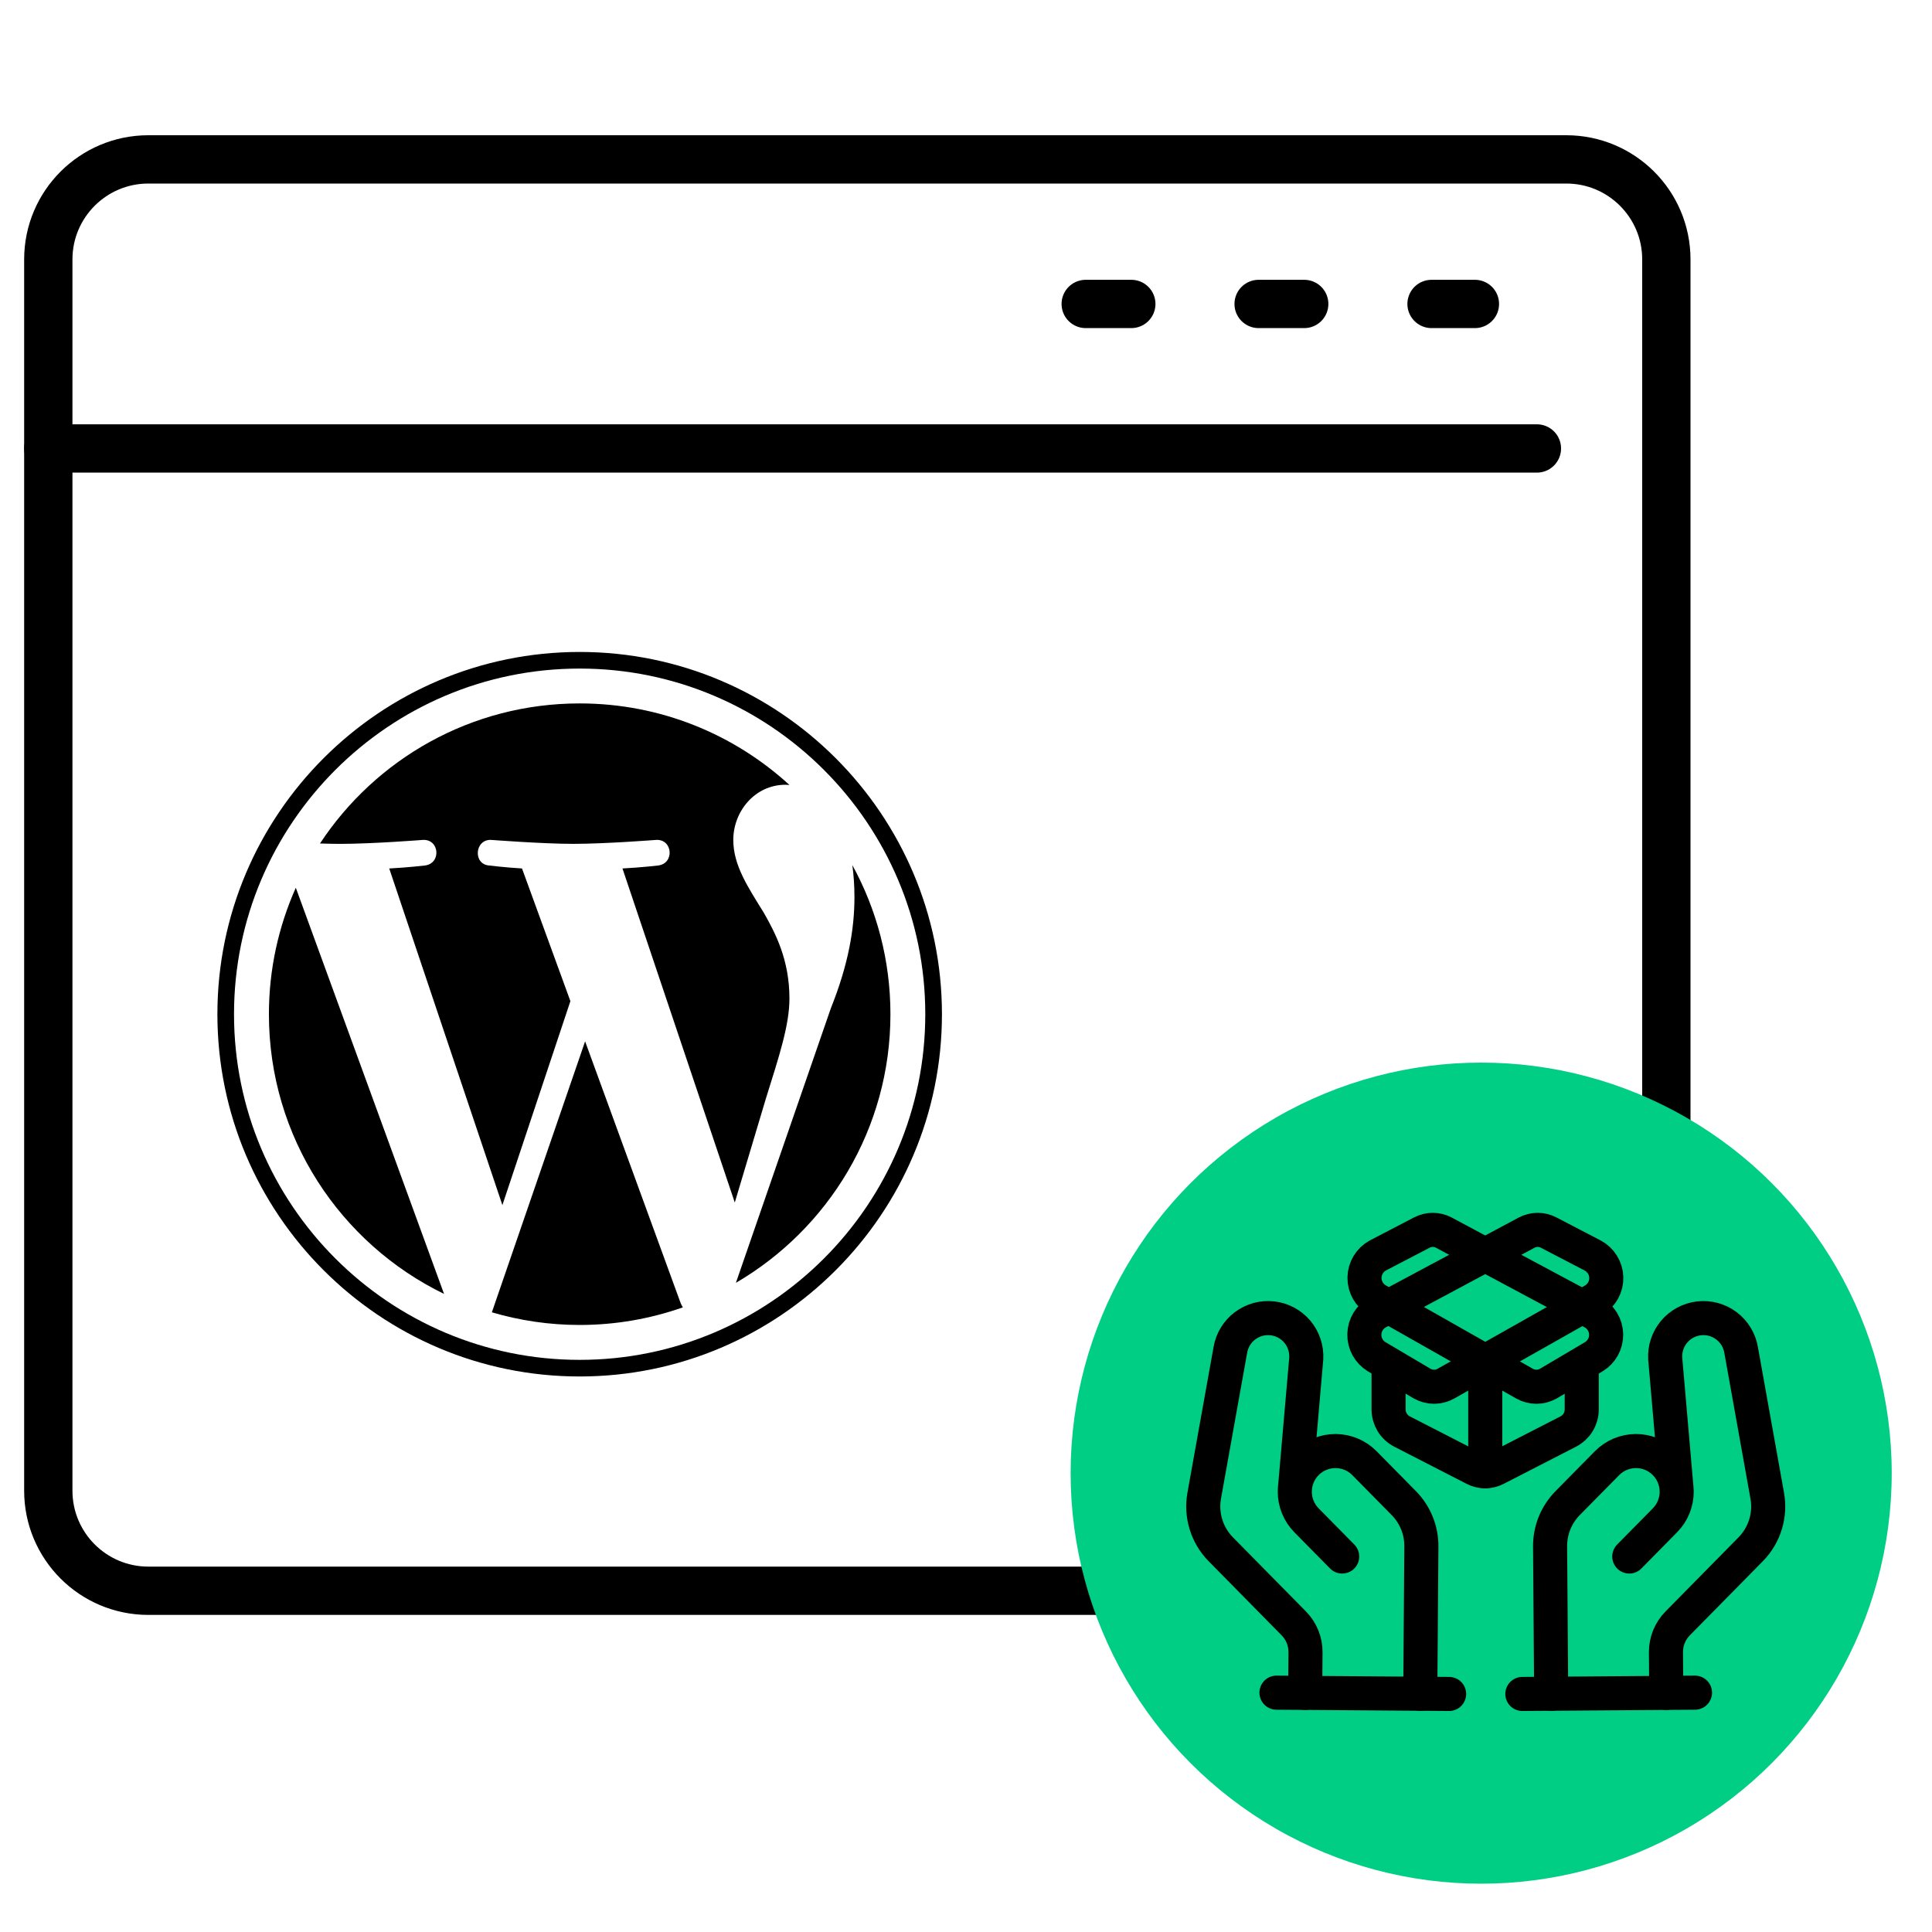 <svg width="80" height="80" viewBox="0 0 80 80" fill="none" xmlns="http://www.w3.org/2000/svg">
<path d="M50 65.87H6.143C3.855 65.87 2 64.015 2 61.727V10.742C2 8.454 3.855 6.6 6.143 6.6H64.857C67.145 6.6 69 8.454 69 10.742V47.95" stroke="black" stroke-width="2" stroke-linecap="round" stroke-linejoin="round"/>
<path d="M63.64 18.57H2" stroke="black" stroke-width="2" stroke-linecap="round" stroke-linejoin="round"/>
<path d="M61.073 12.586H59.277" stroke="black" stroke-width="2" stroke-linecap="round" stroke-linejoin="round"/>
<path d="M54.005 12.586H52.117" stroke="black" stroke-width="2" stroke-linecap="round" stroke-linejoin="round"/>
<path d="M46.845 12.586H44.957" stroke="black" stroke-width="2" stroke-linecap="round" stroke-linejoin="round"/>
<circle cx="61.332" cy="61" r="17" fill="#00CE84"/>
<g clip-path="url(#clip0_1359_3064)">
<path d="M65.955 54.343L59.781 51.038C59.642 50.965 59.486 50.926 59.328 50.926C59.171 50.926 59.015 50.965 58.876 51.038L57.051 51.988C56.887 52.078 56.749 52.211 56.653 52.371C56.556 52.532 56.504 52.716 56.501 52.903C56.498 53.091 56.546 53.276 56.638 53.439C56.73 53.602 56.864 53.738 57.026 53.833L63.135 57.297C63.284 57.379 63.45 57.423 63.62 57.423C63.79 57.423 63.957 57.379 64.105 57.297L66 56.177C66.158 56.08 66.289 55.943 66.378 55.78C66.467 55.617 66.511 55.433 66.507 55.247C66.502 55.061 66.449 54.88 66.352 54.721C66.255 54.562 66.118 54.432 65.955 54.343Z" stroke="black" stroke-width="1.411" stroke-linecap="round" stroke-linejoin="round"/>
<path d="M57.046 54.343L63.22 51.038C63.359 50.965 63.515 50.926 63.672 50.926C63.83 50.926 63.986 50.965 64.125 51.038L65.95 51.988C66.115 52.076 66.255 52.206 66.354 52.366C66.453 52.525 66.508 52.708 66.513 52.896C66.518 53.084 66.473 53.269 66.383 53.434C66.293 53.598 66.16 53.736 65.999 53.833L59.866 57.297C59.717 57.379 59.55 57.423 59.381 57.423C59.211 57.423 59.044 57.379 58.896 57.297L57.001 56.177C56.843 56.08 56.712 55.943 56.623 55.78C56.534 55.617 56.49 55.433 56.495 55.247C56.499 55.061 56.552 54.88 56.649 54.721C56.746 54.562 56.883 54.432 57.046 54.343Z" stroke="black" stroke-width="1.411" stroke-linecap="round" stroke-linejoin="round"/>
<path d="M61.501 60.923V56.424" stroke="black" stroke-width="1.411" stroke-linecap="round" stroke-linejoin="round"/>
<path d="M65.496 56.676V58.36C65.497 58.549 65.445 58.734 65.347 58.896C65.249 59.057 65.109 59.188 64.942 59.275L61.942 60.815C61.805 60.886 61.652 60.924 61.497 60.924C61.342 60.924 61.19 60.886 61.052 60.815L58.053 59.275C57.886 59.188 57.745 59.057 57.647 58.896C57.55 58.734 57.498 58.549 57.498 58.36V56.676" stroke="black" stroke-width="1.411" stroke-linecap="round" stroke-linejoin="round"/>
<path d="M64.231 70.136L64.186 64.036C64.18 63.366 64.441 62.721 64.911 62.243L66.543 60.587C66.857 60.269 67.284 60.088 67.731 60.085C68.177 60.081 68.607 60.256 68.926 60.569C69.244 60.883 69.425 61.31 69.428 61.757C69.431 62.204 69.257 62.634 68.943 62.952L67.465 64.452M69.422 61.65L68.953 56.256C68.929 55.852 69.062 55.453 69.322 55.143C69.583 54.833 69.953 54.635 70.356 54.589C70.758 54.544 71.163 54.654 71.487 54.898C71.811 55.141 72.029 55.5 72.096 55.899L73.177 61.932C73.249 62.327 73.225 62.734 73.107 63.118C72.99 63.502 72.783 63.853 72.503 64.141L69.47 67.22C69.313 67.378 69.19 67.566 69.107 67.772C69.023 67.978 68.982 68.198 68.984 68.421L68.996 70.1" stroke="black" stroke-width="1.411" stroke-linecap="round" stroke-linejoin="round"/>
<path d="M63.037 70.143L70.186 70.09" stroke="black" stroke-width="1.411" stroke-linecap="round" stroke-linejoin="round"/>
<path d="M58.811 70.136L58.856 64.036C58.862 63.366 58.601 62.721 58.131 62.243L56.499 60.587C56.185 60.269 55.758 60.088 55.311 60.085C54.864 60.081 54.435 60.256 54.116 60.569C53.798 60.883 53.617 61.31 53.614 61.757C53.611 62.204 53.785 62.634 54.099 62.952L55.577 64.452M53.62 61.65L54.089 56.256C54.112 55.852 53.98 55.453 53.72 55.143C53.459 54.833 53.089 54.635 52.686 54.589C52.284 54.544 51.879 54.654 51.555 54.898C51.231 55.141 51.013 55.5 50.946 55.899L49.864 61.932C49.793 62.327 49.817 62.734 49.935 63.118C50.052 63.502 50.259 63.853 50.539 64.141L53.572 67.22C53.729 67.378 53.852 67.566 53.935 67.772C54.019 67.978 54.06 68.198 54.058 68.421L54.045 70.1" stroke="black" stroke-width="1.411" stroke-linecap="round" stroke-linejoin="round"/>
<path d="M60.005 70.143L52.856 70.09" stroke="black" stroke-width="1.411" stroke-linecap="round" stroke-linejoin="round"/>
</g>
<g clip-path="url(#clip1_1359_3064)">
<path d="M11.135 41.997C11.135 47.09 14.095 51.492 18.387 53.578L12.249 36.76C11.535 38.36 11.135 40.131 11.135 41.997Z" fill="black"/>
<path d="M32.689 41.345C32.689 39.755 32.117 38.654 31.628 37.796C30.975 36.736 30.364 35.839 30.364 34.779C30.364 33.596 31.261 32.495 32.525 32.495C32.582 32.495 32.636 32.502 32.691 32.505C30.402 30.408 27.352 29.127 24.002 29.127C19.506 29.127 15.551 31.433 13.25 34.927C13.552 34.936 13.836 34.943 14.078 34.943C15.424 34.943 17.508 34.779 17.508 34.779C18.201 34.738 18.283 35.757 17.59 35.839C17.59 35.839 16.893 35.921 16.117 35.962L20.803 49.901L23.619 41.455L21.615 35.961C20.922 35.921 20.265 35.839 20.265 35.839C19.572 35.798 19.653 34.738 20.346 34.779C20.346 34.779 22.472 34.942 23.736 34.942C25.082 34.942 27.166 34.779 27.166 34.779C27.86 34.738 27.941 35.757 27.248 35.839C27.248 35.839 26.549 35.921 25.775 35.961L30.426 49.794L31.709 45.505C32.265 43.725 32.689 42.447 32.689 41.345Z" fill="black"/>
<path d="M24.228 43.121L20.367 54.34C21.52 54.679 22.739 54.864 24.002 54.864C25.501 54.864 26.938 54.605 28.276 54.135C28.241 54.08 28.21 54.021 28.184 53.958L24.228 43.121Z" fill="black"/>
<path d="M35.294 35.822C35.349 36.232 35.381 36.672 35.381 37.145C35.381 38.451 35.137 39.919 34.402 41.755L30.472 53.119C34.297 50.888 36.871 46.744 36.871 41.996C36.871 39.759 36.299 37.655 35.294 35.822Z" fill="black"/>
<path d="M24.002 26.996C15.731 26.996 9.002 33.725 9.002 41.996C9.002 50.268 15.731 56.997 24.002 56.997C32.273 56.997 39.004 50.268 39.004 41.996C39.003 33.725 32.273 26.996 24.002 26.996ZM24.002 56.309C16.111 56.309 9.69 49.888 9.69 41.996C9.69 34.104 16.11 27.684 24.002 27.684C31.894 27.684 38.314 34.104 38.314 41.996C38.314 49.888 31.894 56.309 24.002 56.309Z" fill="black"/>
</g>
<defs>
<clipPath id="clip0_1359_3064">
<rect width="27" height="27" fill="white" transform="translate(47.832 47.1)"/>
</clipPath>
<clipPath id="clip1_1359_3064">
<rect width="30" height="30.001" fill="white" transform="translate(9 27)"/>
</clipPath>
</defs>
</svg>

